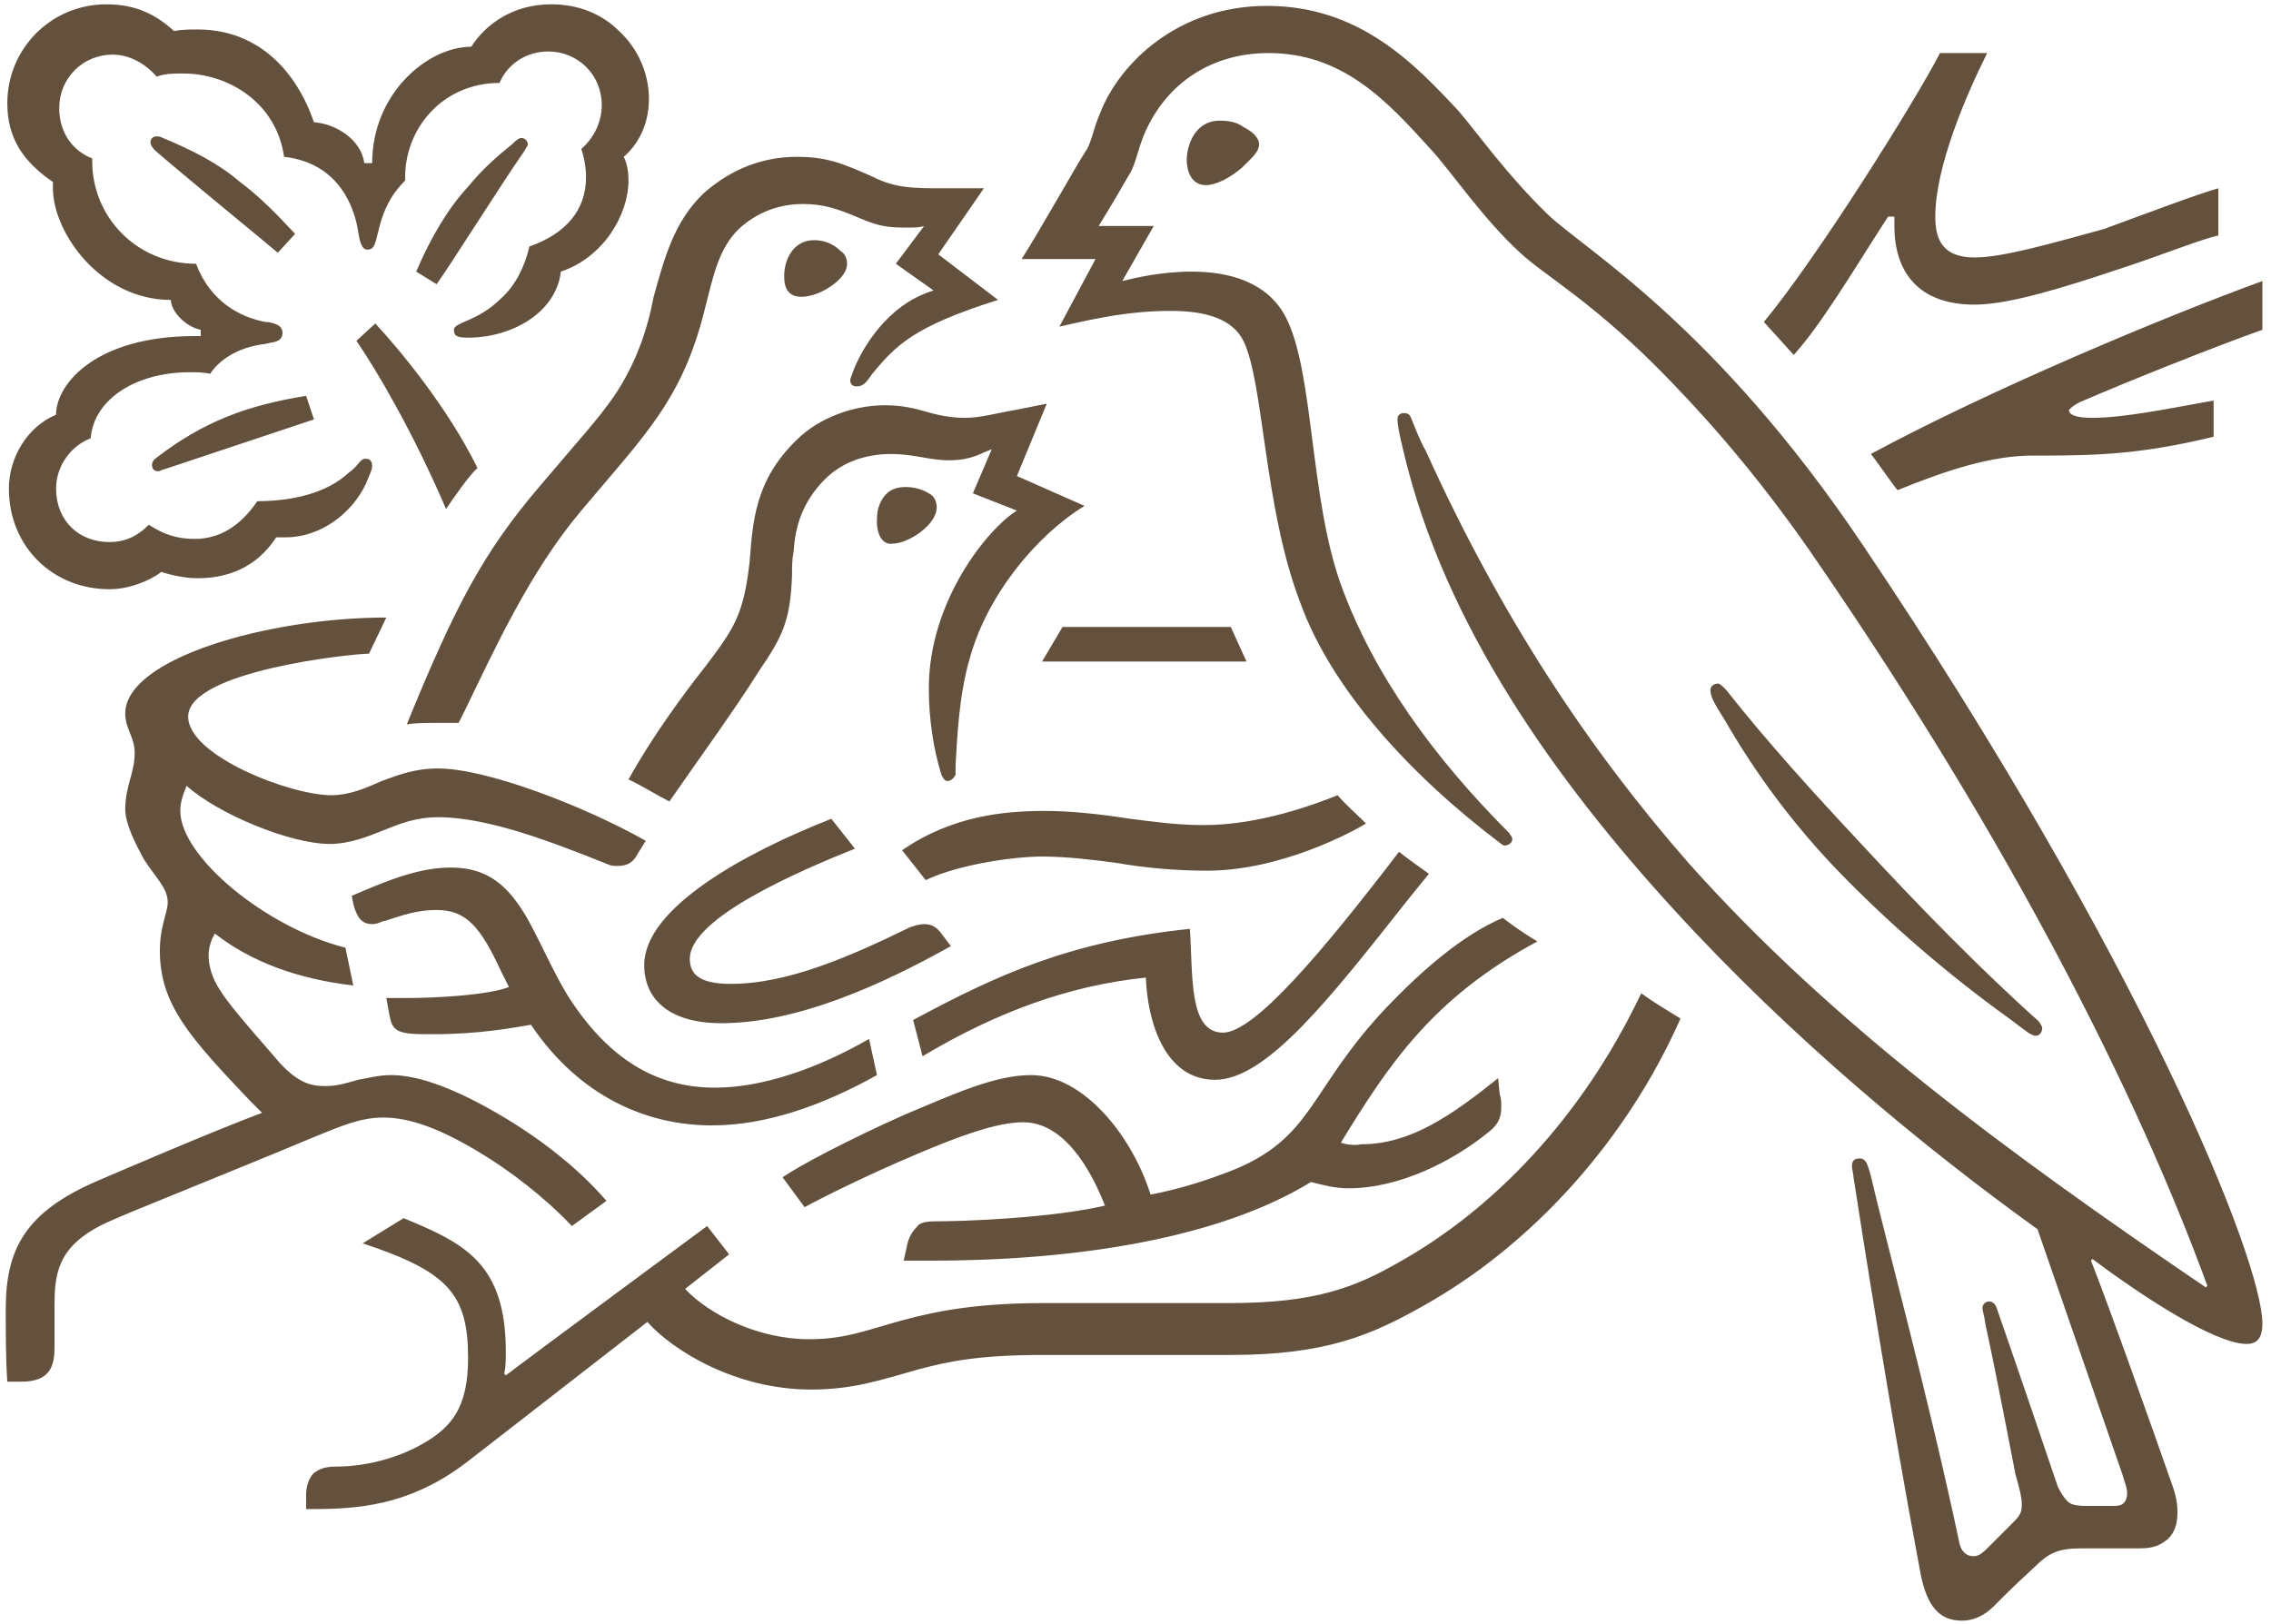 <?xml version="1.0" encoding="UTF-8"?>
<svg xmlns="http://www.w3.org/2000/svg" xmlns:xlink="http://www.w3.org/1999/xlink" width="158px" height="113px" viewBox="0 0 158 113" version="1.1">
  <title>nest-logo</title>
  <g id="Page-1" stroke="none" stroke-width="1" fill="none" fill-rule="evenodd">
    <path d="M88.145,0.409 C94.6,0.409 98.429,4.457 101.493,7.74 C102.806,9.271 104.884,12.225 107.729,14.961 C110.245,17.368 119.326,22.619 129.61,37.936 C148.976,66.71 157.4,87.717 157.4,92.093 C157.4,93.187 156.962,93.515 156.306,93.515 C154.118,93.515 149.085,90.233 145.584,87.607 L145.584,87.607 L145.475,87.717 C146.569,90.452 149.96,99.97 150.945,102.815 C151.273,103.69 151.492,104.347 151.492,105.222 C151.492,106.097 151.273,106.644 150.836,107.082 C150.289,107.52 149.851,107.738 148.866,107.738 L148.866,107.738 L144.818,107.738 C143.177,107.738 142.521,108.067 141.536,109.051 C140.114,110.364 139.895,110.583 138.691,111.786 C138.035,112.443 137.269,112.771 136.503,112.771 C134.862,112.771 134.096,111.677 133.659,109.708 C131.47,98.11 129.501,85.419 128.954,81.918 C128.954,81.699 128.845,81.371 128.845,81.152 C128.845,80.824 128.954,80.605 129.392,80.605 C129.829,80.605 129.939,81.043 130.157,81.809 C130.923,85.2 134.206,97.345 136.284,107.191 C136.394,107.957 136.831,108.285 137.269,108.285 C137.597,108.285 137.816,108.176 138.254,107.738 L138.254,107.738 L140.114,105.878 C140.551,105.441 140.661,105.222 140.661,104.675 C140.661,104.128 140.442,103.362 140.223,102.596 C139.895,100.955 139.02,96.251 138.144,92.202 C138.035,91.437 137.925,91.218 137.925,90.999 C137.925,90.78 138.144,90.561 138.363,90.561 C138.582,90.561 138.801,90.671 138.91,90.999 C139.567,92.859 142.63,101.83 143.177,103.471 C143.396,103.909 143.615,104.237 143.833,104.456 C144.052,104.675 144.38,104.784 145.146,104.784 L145.146,104.784 L147.035,104.784 C147.383,104.782 147.578,104.76 147.772,104.566 C147.882,104.456 147.991,104.237 147.991,103.909 C147.991,103.471 147.772,103.034 147.663,102.596 L147.663,102.596 L141.755,85.529 C133.987,79.949 124.687,72.29 116.482,63.319 C108.276,54.347 100.508,43.516 97.663,31.481 C97.335,30.168 97.226,29.512 97.226,29.184 C97.226,28.965 97.335,28.746 97.663,28.746 C97.992,28.746 98.101,28.855 98.21,29.184 C98.539,29.949 98.757,30.606 99.195,31.372 C104.447,42.969 110.574,52.159 117.466,60.037 C127.313,71.087 139.457,80.058 153.461,89.577 L153.461,89.577 L153.571,89.467 C148.647,76.01 139.895,58.724 126.547,39.249 C122.827,33.779 119.326,29.731 116.263,26.558 C111.011,21.087 107.51,19.228 105.76,17.586 C103.134,15.179 100.946,11.897 99.523,10.366 C96.46,6.974 93.397,3.692 88.254,3.692 C84.097,3.692 80.924,5.989 79.502,9.6 C79.064,10.803 78.955,11.569 78.517,12.225 C78.079,12.991 77.314,14.304 76.438,15.726 L76.438,15.726 L80.268,15.726 L78.079,19.556 C78.955,19.337 80.815,18.899 82.893,18.899 C85.41,18.899 88.145,19.556 89.458,22.072 C91.427,25.901 91.099,34.545 93.287,40.671 C95.585,47.017 99.852,52.816 104.994,57.958 C105.103,58.177 105.213,58.177 105.213,58.395 C105.213,58.614 104.994,58.833 104.666,58.833 C104.666,58.833 104.556,58.833 104.447,58.724 C98.21,54.019 92.631,48.002 90.443,41.875 C87.926,35.31 87.926,26.558 86.504,23.713 C85.738,22.182 83.878,21.634 81.471,21.634 C78.736,21.634 76.548,22.072 73.703,22.729 L73.703,22.729 L76.22,18.024 L71.077,18.024 C72.281,16.164 74.907,11.46 75.563,10.475 C75.891,10.037 76.11,8.834 76.548,7.849 C77.861,4.457 81.909,0.409 88.145,0.409 Z M114.184,69.117 C114.95,69.664 115.825,70.211 116.919,70.868 C113.199,79.292 106.635,86.623 98.976,90.89 C95.475,92.859 92.302,94.281 85.629,94.281 L85.629,94.281 L72.609,94.281 C68.123,94.281 66.045,94.719 63.966,95.266 C61.231,96.032 59.371,96.688 56.417,96.688 C51.165,96.688 46.789,93.953 45.038,91.984 L45.038,91.984 L32.785,101.502 C29.065,104.456 25.673,105.003 21.953,105.003 L21.953,105.003 L21.297,105.003 L21.297,104.018 C21.297,103.362 21.516,102.815 21.844,102.487 C22.172,102.268 22.5,102.049 23.376,102.049 C25.345,102.049 27.643,101.502 29.502,100.408 C31.362,99.314 32.566,98.001 32.566,94.5 C32.566,90.014 31.144,88.483 25.236,86.513 L25.236,86.513 L28.08,84.763 C32.347,86.513 35.192,87.936 35.192,94.062 C35.192,94.609 35.192,95.047 35.082,95.594 L35.082,95.594 L35.192,95.703 C37.489,93.953 48.321,85.966 49.196,85.31 L49.196,85.31 L50.728,87.279 L47.664,89.686 C49.305,91.437 52.697,93.187 56.307,93.187 C58.824,93.187 60.355,92.531 62.762,91.874 C65.169,91.218 68.014,90.671 72.609,90.671 L72.609,90.671 L85.519,90.671 C91.537,90.671 94.272,89.577 97.335,87.826 C103.79,84.216 110.026,77.87 114.184,69.117 Z M26.877,42.969 L25.673,45.485 C24.47,45.485 13.091,46.689 13.091,49.862 C13.091,52.597 20.203,55.332 23.047,55.332 C24.251,55.332 25.345,54.894 26.548,54.347 C27.752,53.91 28.846,53.472 30.487,53.472 C33.879,53.472 40.662,56.098 44.929,58.505 L44.929,58.505 L44.382,59.38 C44.054,60.037 43.616,60.255 42.96,60.255 C42.741,60.255 42.522,60.255 42.303,60.146 C38.474,58.614 33.988,56.864 30.487,56.864 C28.955,56.864 27.861,57.301 26.767,57.739 C25.673,58.177 24.36,58.724 22.938,58.724 C20.203,58.724 15.17,56.645 12.982,54.676 C12.763,55.223 12.544,55.77 12.544,56.426 C12.544,59.599 18.452,64.522 24.032,65.945 L24.032,65.945 L24.579,68.57 C20.75,68.133 17.468,66.929 14.951,64.96 C14.623,65.507 14.514,66.054 14.514,66.492 C14.514,67.586 15.061,68.57 15.389,69.008 C15.936,69.993 18.999,73.384 19.437,73.931 C20.75,75.354 21.625,75.572 22.61,75.572 C23.485,75.572 24.141,75.354 24.907,75.135 C25.564,75.025 26.33,74.807 27.205,74.807 C29.174,74.807 31.691,75.791 34.535,77.432 C37.38,79.074 40.115,81.152 42.194,83.559 L42.194,83.559 L39.787,85.31 C37.927,83.34 35.52,81.48 33.332,80.168 C30.597,78.526 28.518,77.761 26.658,77.761 C25.017,77.761 23.594,78.417 21.953,79.074 C16.483,81.371 9.043,84.325 7.621,84.982 C3.901,86.623 3.792,88.701 3.792,90.999 L3.792,93.734 C3.792,94.938 3.573,96.141 1.494,96.141 L1.494,96.141 L0.509,96.141 C0.4,94.609 0.4,92.749 0.4,91.108 C0.4,86.951 1.713,84.325 6.855,82.137 C8.387,81.48 14.732,78.745 18.233,77.432 L18.233,77.432 L17.358,76.557 C13.201,72.181 11.122,69.883 11.122,66.163 C11.122,64.413 11.669,63.538 11.669,62.772 C11.669,61.787 10.794,61.021 10.028,59.818 C9.371,58.614 8.715,57.301 8.715,56.317 C8.715,54.676 9.371,53.8 9.371,52.378 C9.371,51.284 8.715,50.737 8.715,49.643 C8.715,45.814 18.671,42.969 26.877,42.969 L26.877,42.969 Z M104.556,63.866 C105.103,64.303 106.197,65.069 106.963,65.507 C99.633,69.446 96.569,74.15 93.287,79.511 C93.615,79.621 94.162,79.73 94.709,79.621 C98.101,79.621 100.946,77.651 104.228,75.025 L104.228,75.025 L104.337,76.12 C104.447,76.448 104.447,76.667 104.447,76.995 C104.447,77.651 104.337,78.198 103.462,78.855 C101.164,80.715 97.445,82.684 93.834,82.684 C92.849,82.684 92.084,82.465 91.208,82.246 C84.972,86.076 75.235,87.717 64.841,87.717 L64.841,87.717 L62.872,87.717 L63.091,86.732 C63.2,86.076 63.528,85.638 63.747,85.419 C63.966,85.091 64.294,84.982 65.169,84.982 C67.029,84.982 73.156,84.763 76.876,83.887 C75.891,81.371 74.031,78.089 71.187,78.089 C69.327,78.089 66.701,79.074 63.856,80.277 C60.465,81.699 57.183,83.34 55.979,83.997 L55.979,83.997 L54.447,81.918 C55.541,81.152 59.043,79.292 62.981,77.542 C66.373,76.12 69.217,74.807 71.734,74.807 C75.344,74.807 78.736,78.964 80.049,83.122 C82.346,82.684 84.206,82.028 85.629,81.48 C91.427,79.183 90.99,75.901 96.46,70.102 C98.867,67.586 101.711,65.069 104.556,63.866 Z M31.362,60.365 C33.988,60.365 35.41,61.678 36.723,63.975 C37.817,65.945 38.693,68.133 39.896,69.883 C42.741,74.041 46.023,75.682 49.743,75.682 C53.025,75.682 56.854,74.369 60.465,72.29 L60.465,72.29 L61.012,74.807 C57.292,76.885 53.353,78.308 49.524,78.308 C45.038,78.308 40.334,76.338 36.942,71.306 C35.629,71.524 33.332,71.962 30.159,71.962 C28.955,71.962 28.299,71.962 27.752,71.743 C27.314,71.524 27.205,71.196 27.095,70.649 L27.095,70.649 L26.877,69.446 L28.08,69.446 C30.597,69.446 33.988,69.227 35.41,68.68 L35.41,68.68 L34.863,67.586 C33.441,64.522 32.456,63.319 30.378,63.319 C29.065,63.319 28.08,63.647 26.767,64.085 C26.548,64.085 26.33,64.303 25.892,64.303 C25.126,64.303 24.798,63.756 24.579,62.881 L24.579,62.881 L24.47,62.334 C26.767,61.349 29.065,60.365 31.362,60.365 Z M97.335,59.271 C97.882,59.708 98.648,60.255 99.414,60.802 L97.992,62.553 C92.631,69.336 88.145,75.135 84.534,75.135 C81.033,75.135 79.83,71.087 79.721,68.023 C74.36,68.57 69.327,70.43 64.185,73.494 L63.528,70.977 C69.217,67.914 74.36,65.507 82.784,64.632 C83.003,67.805 82.675,71.853 85.082,71.853 C87.27,71.853 91.974,66.273 97.335,59.271 Z M119.545,47.564 C119.654,47.564 119.873,47.783 120.092,48.002 C122.937,51.612 126.219,55.223 129.392,58.614 C133.44,62.991 137.816,67.476 141.864,71.087 C141.974,71.306 142.083,71.415 142.083,71.524 C142.083,71.853 141.864,72.071 141.645,72.071 C141.426,72.071 141.317,71.962 141.098,71.853 L141.098,71.853 L139.785,70.868 C135.518,67.805 131.47,64.303 127.969,60.693 C124.687,57.301 122.061,53.691 119.983,50.08 C119.217,48.877 118.998,48.439 118.998,48.002 C118.998,47.783 119.217,47.564 119.545,47.564 Z M57.839,56.973 L59.48,59.052 C55.651,60.584 47.992,63.866 47.992,66.71 C47.992,67.695 48.539,68.461 50.837,68.461 C54.885,68.461 59.261,66.492 63.309,64.522 C63.638,64.413 63.966,64.303 64.294,64.303 C64.841,64.303 65.169,64.522 65.498,64.96 L66.154,65.835 C61.449,68.461 55.541,71.196 50.18,71.196 C46.461,71.196 44.82,69.446 44.82,67.148 C44.82,63.209 51.712,59.38 57.839,56.973 Z M93.068,55.332 C93.506,55.879 94.381,56.645 95.038,57.301 C94.162,57.848 89.13,60.584 83.987,60.584 C81.69,60.584 79.502,60.365 77.642,60.037 C76.001,59.818 74.141,59.599 72.5,59.599 C70.53,59.599 66.701,60.146 64.403,61.24 L62.762,59.161 C66.263,56.754 69.874,56.426 72.718,56.426 C74.469,56.426 76.548,56.645 78.626,56.973 C80.377,57.192 81.909,57.411 83.769,57.411 C87.598,57.411 91.427,55.989 93.068,55.332 Z M72.828,28.09 L70.749,33.122 L75.454,35.201 C72.062,37.28 68.67,41.437 67.467,45.814 C66.701,48.439 66.592,51.393 66.482,53.253 L66.482,53.253 L66.482,53.91 C66.373,54.129 66.154,54.347 65.935,54.347 C65.716,54.347 65.607,54.129 65.498,53.91 C64.951,52.159 64.622,50.08 64.622,47.892 C64.622,41.766 68.78,36.733 70.749,35.529 L70.749,35.529 L67.686,34.326 L68.999,31.262 L68.452,31.481 C67.795,31.809 67.029,32.028 66.045,32.028 C64.622,32.028 63.638,31.591 61.997,31.591 C60.246,31.591 58.605,32.138 57.401,33.341 C55.76,34.982 55.323,36.733 55.213,38.374 C55.104,38.921 55.104,39.468 55.104,40.015 C54.994,43.188 54.447,44.282 52.806,46.689 C51.165,49.315 48.539,52.925 46.57,55.77 C45.914,55.441 44.272,54.457 43.725,54.238 C45.367,51.284 47.445,48.439 49.086,46.361 C51.056,43.735 51.712,42.86 52.15,39.14 C52.369,36.405 52.478,33.451 55.432,30.606 C56.964,29.074 59.371,28.199 61.559,28.199 C62.762,28.199 63.638,28.418 64.403,28.637 C65.498,28.965 66.373,29.074 67.139,29.074 C68.233,29.074 69.327,28.746 70.64,28.527 L70.64,28.527 L72.828,28.09 Z M55.432,10.913 C57.511,10.913 58.605,11.35 60.793,12.335 C62.325,13.101 63.638,13.101 65.498,13.101 L68.452,13.101 L65.279,17.696 L69.436,20.869 C63.528,22.729 62.325,24.041 60.684,26.011 C60.246,26.667 60.027,26.886 59.59,26.886 C59.261,26.886 59.152,26.667 59.152,26.448 C59.152,26.339 59.261,26.12 59.371,25.792 C59.918,24.37 61.668,21.197 64.951,20.212 L64.951,20.212 L62.325,18.352 L64.294,15.726 C63.966,15.836 63.638,15.836 63.091,15.836 C61.668,15.836 61.121,15.726 59.808,15.179 C58.277,14.523 57.292,14.195 55.87,14.195 C54.229,14.195 52.697,14.742 51.384,15.945 C49.962,17.368 49.633,19.228 49.086,21.306 C47.664,27.214 45.367,29.731 41.647,34.107 L41.647,34.107 L40.443,35.529 C36.833,39.796 34.316,45.376 32.347,49.424 L32.347,49.424 L31.909,50.299 L31.909,50.299 L30.2,50.299 C29.444,50.301 28.785,50.311 28.299,50.409 C31.691,42.094 33.66,38.374 37.599,33.779 C40.553,30.278 41.428,29.402 42.741,27.543 C44.272,25.245 45.038,22.947 45.476,20.65 C46.242,17.915 46.898,15.398 48.977,13.429 C50.837,11.788 53.025,10.913 55.432,10.913 Z M85.629,43.625 L86.723,46.032 L72.5,46.032 L73.922,43.625 L85.629,43.625 Z M38.364,0.3 C40.224,0.3 41.866,0.956 43.069,2.16 C44.382,3.363 45.148,5.114 45.148,6.864 C45.148,8.834 44.272,10.147 43.397,10.913 C43.616,11.35 43.725,11.897 43.725,12.554 C43.725,14.961 41.975,17.915 39.021,18.899 C38.693,21.744 35.629,23.494 32.566,23.494 C31.8,23.494 31.581,23.385 31.581,22.947 C31.581,22.4 33.222,22.4 34.863,20.759 C35.848,19.884 36.505,18.571 36.833,17.149 C39.349,16.274 40.771,14.632 40.771,12.335 C40.771,11.678 40.662,11.022 40.443,10.366 C41.318,9.6 41.866,8.506 41.866,7.302 C41.866,5.223 40.224,3.582 38.146,3.582 C36.614,3.582 35.301,4.457 34.754,5.77 C30.815,5.77 28.08,8.943 28.19,12.554 C27.205,13.538 26.658,14.632 26.33,16.055 C26.111,16.821 26.111,17.368 25.564,17.368 C25.126,17.368 25.017,16.711 24.907,16.055 C24.689,14.632 23.704,11.35 19.765,10.913 C19.218,7.083 15.826,5.114 12.763,5.114 C12.107,5.114 11.45,5.114 10.903,5.333 C10.137,4.457 9.043,3.801 7.84,3.801 C5.761,3.801 4.12,5.442 4.12,7.521 C4.12,9.162 4.995,10.475 6.417,11.022 L6.417,11.022 L6.417,11.241 C6.417,15.07 9.481,18.352 13.638,18.352 C14.623,20.978 16.702,22.072 18.452,22.4 C18.78,22.4 19.109,22.51 19.328,22.619 C19.546,22.729 19.656,22.947 19.656,23.166 C19.656,23.385 19.546,23.604 19.328,23.713 C19.109,23.823 18.89,23.823 18.452,23.932 C16.483,24.151 15.17,25.136 14.623,26.011 C14.185,25.901 13.638,25.901 13.201,25.901 C9.481,25.901 6.527,27.761 6.308,30.497 C4.886,31.044 3.901,32.466 3.901,33.998 C3.901,36.186 5.433,37.717 7.621,37.717 C8.606,37.717 9.481,37.389 10.356,36.514 C11.341,37.17 12.325,37.499 13.529,37.499 C15.279,37.499 16.702,36.623 17.905,34.873 C20.312,34.873 22.719,34.326 24.251,32.903 C25.017,32.356 25.017,31.919 25.454,31.919 C25.783,31.919 25.892,32.138 25.892,32.466 C25.892,32.685 25.673,33.122 25.454,33.669 C24.47,35.748 22.282,37.389 19.875,37.389 L19.875,37.389 L19.218,37.389 C17.796,39.577 15.717,40.234 13.748,40.234 C12.872,40.234 11.888,40.015 11.231,39.796 C10.356,40.453 8.934,41 7.621,41 C3.682,41 0.619,38.046 0.619,33.998 C0.619,31.919 1.822,29.731 3.901,28.855 C3.901,26.667 6.746,23.385 13.529,23.385 L13.529,23.385 L13.967,23.385 L13.967,22.947 C12.872,22.729 11.888,21.634 11.888,20.869 C6.964,20.869 3.682,16.164 3.682,13.101 L3.682,13.101 L3.682,12.663 C1.603,11.241 0.509,9.6 0.509,7.193 C0.509,3.363 3.573,0.3 7.402,0.3 C9.371,0.3 10.794,0.956 12.107,2.16 C12.654,2.051 13.201,2.051 13.748,2.051 C18.015,2.051 20.64,5.005 21.844,8.506 C23.376,8.615 25.126,9.709 25.345,11.35 L25.345,11.35 L25.892,11.35 C25.892,6.536 29.721,3.254 32.785,3.254 C33.769,1.722 35.629,0.3 38.364,0.3 Z M62.981,33.888 C63.528,33.888 64.075,33.998 64.622,34.326 C65.06,34.545 65.169,34.982 65.169,35.31 C65.169,36.514 63.2,37.827 62.106,37.827 C61.449,37.936 61.012,37.28 61.012,36.295 C61.012,36.076 61.012,35.639 61.121,35.31 C61.34,34.654 61.778,33.888 62.981,33.888 Z M26.111,22.51 C27.643,24.151 31.144,28.308 33.222,32.575 C32.675,33.013 31.472,34.763 31.034,35.42 C28.737,30.059 26.22,25.792 24.798,23.713 L24.798,23.713 Z M157.4,19.556 L157.4,22.947 C154.008,24.151 147.991,26.558 144.709,27.98 C144.271,28.199 144.162,28.308 143.943,28.527 C143.943,28.855 144.38,29.074 145.584,29.074 C147.772,29.074 150.945,28.418 154.008,27.871 L154.008,27.871 L154.008,30.387 C149.017,31.609 145.828,31.694 142.233,31.7 L141.426,31.7 C138.582,31.7 135.518,32.685 132.017,34.107 C131.799,33.888 130.376,31.809 130.157,31.591 C138.472,27.105 150.507,22.072 157.4,19.556 L157.4,19.556 Z M21.297,27.543 L21.844,29.184 L11.669,32.575 C11.231,32.685 11.122,32.794 11.013,32.794 C10.684,32.794 10.575,32.575 10.575,32.356 C10.575,32.138 10.684,32.028 10.794,31.919 C14.185,29.293 17.249,28.199 21.297,27.543 Z M138.254,3.692 C136.831,6.536 134.643,11.569 134.643,15.07 C134.643,16.711 135.19,17.915 137.378,17.915 C139.348,17.915 142.739,16.93 146.35,15.945 C149.632,14.742 152.805,13.538 154.337,13.101 L154.337,13.101 L154.337,16.383 C152.914,16.711 150.289,17.805 147.225,18.79 C143.615,19.993 139.785,21.197 137.378,21.197 C133.44,21.197 131.799,18.899 131.799,15.726 L131.799,15.726 L131.799,15.07 L131.361,15.07 C128.954,18.79 126.766,22.51 124.797,24.698 L124.797,24.698 L122.718,22.4 C126.438,17.915 133.221,7.083 134.971,3.692 L134.971,3.692 Z M56.636,16.711 C57.292,16.711 57.948,16.93 58.495,17.477 C58.824,17.696 58.933,18.024 58.933,18.352 C58.933,19.009 58.277,19.665 57.511,20.103 C56.964,20.431 56.307,20.65 55.76,20.65 C54.885,20.65 54.557,20.103 54.557,19.228 C54.557,18.024 55.213,16.711 56.636,16.711 Z M36.286,9.6 C36.505,9.6 36.723,9.818 36.723,10.037 C36.723,10.147 36.614,10.256 36.505,10.475 C34.754,12.991 31.472,18.243 30.378,19.775 L28.955,18.899 C29.94,16.602 31.144,14.523 32.566,12.991 C33.551,11.788 34.535,10.913 35.629,10.037 C35.848,9.818 36.067,9.6 36.286,9.6 Z M11.341,9.6 C13.42,10.475 15.17,11.35 16.702,12.663 C18.015,13.648 19.218,14.851 20.531,16.274 L19.328,17.586 C17.905,16.383 13.201,12.554 10.794,10.475 C10.575,10.256 10.466,10.037 10.466,9.928 C10.466,9.709 10.575,9.49 10.903,9.49 C11.013,9.49 11.122,9.49 11.341,9.6 Z M84.863,8.396 C85.519,8.396 86.066,8.506 86.504,8.834 C87.16,9.162 87.598,9.6 87.598,10.037 C87.598,10.584 87.051,11.022 86.394,11.678 C85.629,12.335 84.644,12.882 83.878,12.882 C82.893,12.882 82.565,11.897 82.565,11.131 C82.565,10.147 83.112,8.396 84.863,8.396 Z" id="nest-logo" fill="#63513D" fill-rule="nonzero"></path>
  </g>
</svg>
